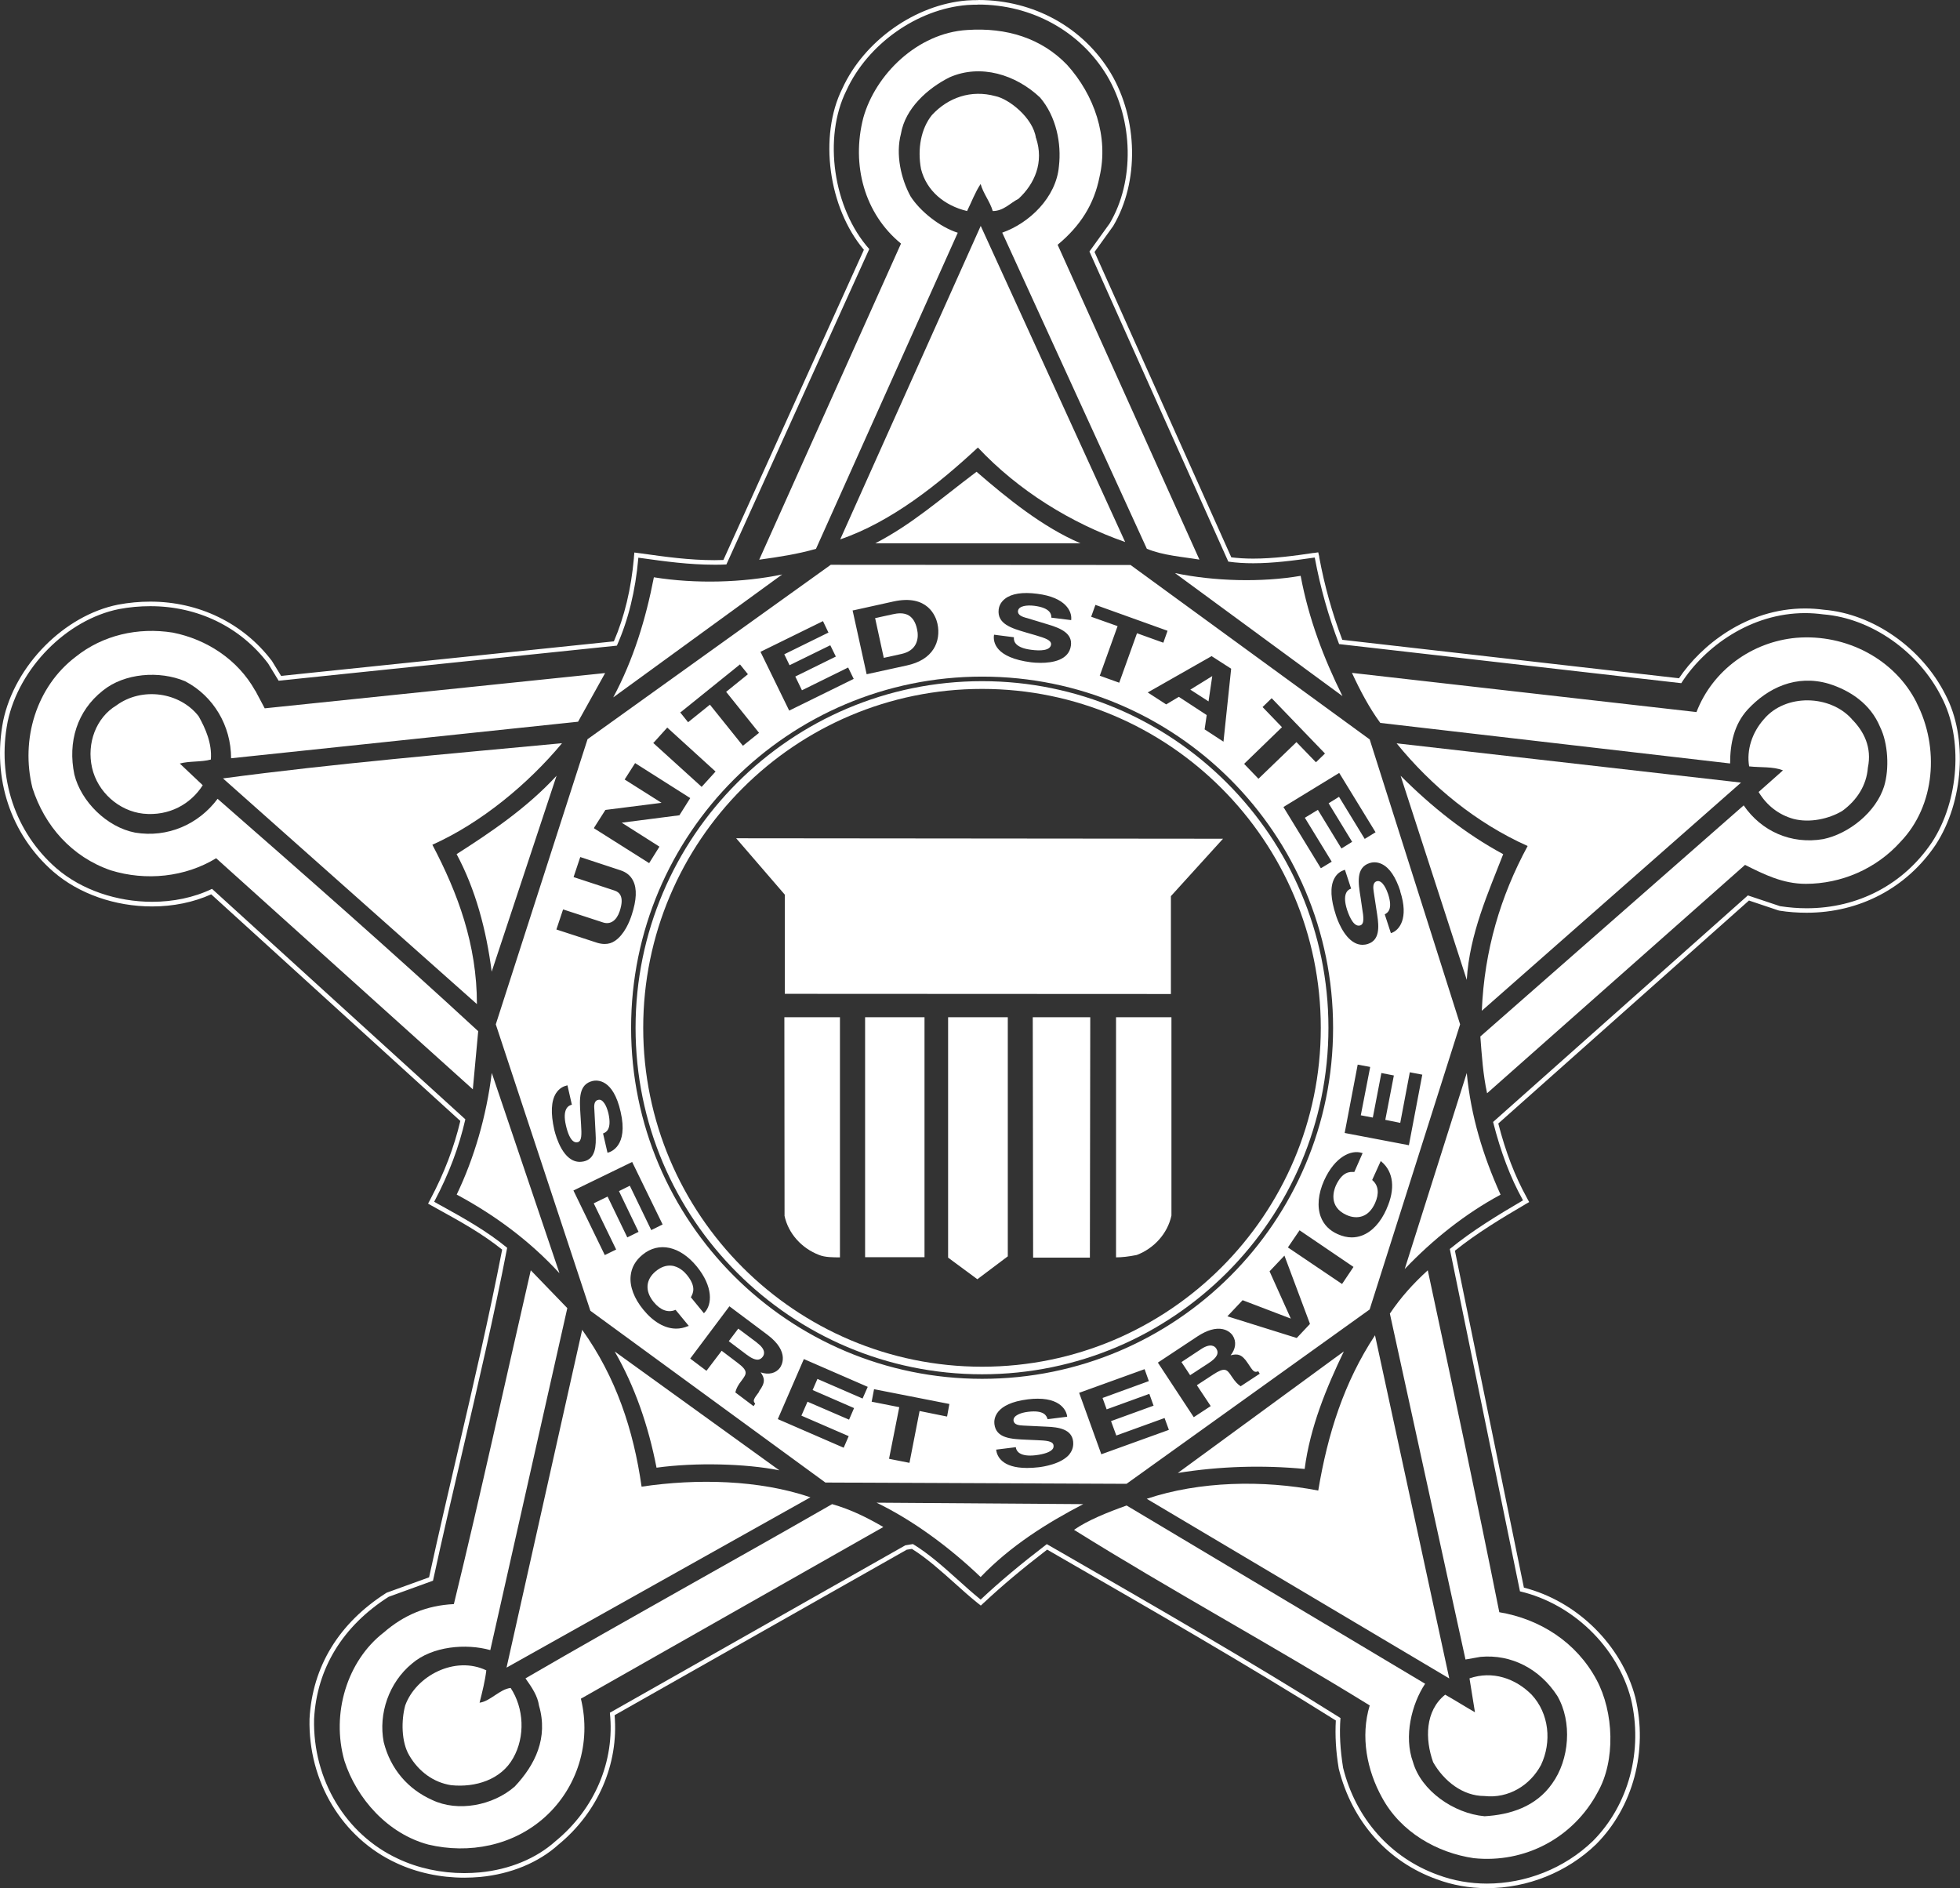<?xml version="1.0" encoding="UTF-8"?><svg id="secret_service_shield" xmlns="http://www.w3.org/2000/svg" viewBox="0 0 215.1 207.2"><rect x="0" y="0" width="215.1" height="207.2" fill="#333333" stroke="none"/><defs><style>.cls-1{fill:#fff;}</style></defs><path class="cls-1" d="M107.36,.5c5.86,0,11.18,2.92,14.12,7.79,2.92,4.92,3.05,11.6,.3,16.23l-2.22,3.08,15.24,34.03c.89,.13,1.8,.18,2.73,.18,2.2,0,4.49-.3,6.69-.62h.07s.01,.06,.01,.06c.61,3.26,1.48,6.35,2.66,9.43l37.55,4.29c2.57-4.01,7.63-7.69,13.59-7.69,.66,0,1.33,.05,2.01,.14,5.24,.42,10.45,4.07,12.96,9.07,2.39,4.52,1.94,11.37-1.05,15.94-3.13,4.65-8.13,7.24-13.75,7.24-.96,0-1.93-.08-2.92-.23l-3.53-1.18-27.96,24.86c.84,3.31,1.9,6.11,3.25,8.54l.03,.06-.06,.04c-2.56,1.5-5.5,3.27-7.97,5.3l7.7,37.57c5.79,1.36,10.67,6.08,12.17,11.76,1.37,5.69-.23,11.68-4.17,15.64-3.14,3.03-7.4,4.67-11.62,4.67-1.83,0-3.65-.31-5.37-.95-5.22-1.88-9.02-6.16-10.42-11.75-.32-2-.42-3.74-.29-5.47-9.82-6.18-20.38-12.26-30.59-18.14l-1.64-.94c-2.92,2.24-5.14,4.1-7.21,6.04l-.05,.04-.05-.04c-.81-.66-1.61-1.37-2.45-2.13-1.57-1.41-3.19-2.86-4.93-3.92l-.84,.14-32.42,18.37c.57,5.3-1.66,10.57-5.97,14.1-2.1,1.89-5.04,3.11-8.29,3.42-.57,.05-1.14,.08-1.71,.08-2.55,0-5.08-.54-7.26-1.57-5.76-2.66-9.38-8.69-9.23-15.34,.3-5.55,3.13-10.19,8.18-13.41l4.87-1.77c1.03-4.74,2.14-9.51,3.22-14.13,1.7-7.31,3.47-14.87,4.92-22.4-2.26-1.86-4.76-3.25-7.18-4.59-.26-.14-.52-.28-.77-.43l-.06-.03,.03-.06c1.6-3.03,2.7-5.97,3.39-8.99l-27.8-25.29c-1.99,.96-4.27,1.42-6.57,1.42-3.83,0-7.73-1.28-10.5-3.67-4.55-3.96-6.55-9.98-5.36-16.09,1.24-5.9,6.49-11.21,12.21-12.36,1.16-.22,2.32-.32,3.45-.32,5.16,0,9.84,2.23,12.92,6.28l1.16,1.9,37.12-3.85c1.25-2.8,2.04-6.02,2.35-9.57v-.08s.31,.04,.31,.04c2.58,.36,5.23,.73,8.06,.73,.43,0,.86,0,1.3-.03l15.68-34.61c-3.96-4.44-5.09-12.23-2.51-17.4,2.32-5.08,7.76-8.94,13.25-9.38,.41-.03,.82-.04,1.23-.04m0-.5c-.42,0-.84,.01-1.26,.04-5.66,.45-11.28,4.43-13.67,9.67-2.6,5.21-1.53,13.08,2.37,17.69l-15.42,34.04c-.33,.01-.65,.02-.97,.02-2.78,0-5.42-.37-7.97-.73l-.31-.04-.52-.07-.05,.52v.08c-.3,3.38-1.04,6.46-2.2,9.15l-36.52,3.79-1-1.63v-.02s-.03-.02-.03-.02c-3.13-4.12-7.99-6.48-13.32-6.48-1.17,0-2.36,.11-3.54,.33-5.91,1.18-11.33,6.66-12.61,12.75-1.23,6.3,.83,12.49,5.52,16.57,2.79,2.41,6.74,3.8,10.83,3.8,2.32,0,4.55-.46,6.48-1.33l27.34,24.87c-.68,2.87-1.75,5.69-3.28,8.58l-.03,.06-.23,.43,.42,.24,.06,.03,.46,.26,.31,.17c2.32,1.28,4.72,2.61,6.88,4.35-1.44,7.42-3.17,14.86-4.85,22.06-1,4.3-2.13,9.13-3.17,13.9l-4.61,1.67-.05,.02-.05,.03c-5.2,3.32-8.1,8.09-8.41,13.81-.16,6.87,3.58,13.07,9.52,15.82,2.24,1.05,4.83,1.61,7.47,1.61,.59,0,1.18-.03,1.75-.08,3.36-.32,6.4-1.58,8.58-3.55,4.33-3.55,6.62-8.84,6.16-14.2l32.06-18.16,.57-.09c1.65,1.03,3.2,2.43,4.7,3.77,.84,.76,1.64,1.47,2.47,2.14l.05,.04,.34,.27,.32-.3,.05-.04c1.99-1.86,4.13-3.66,6.91-5.8l1.35,.78c10.12,5.83,20.58,11.85,30.33,17.97-.09,1.67,0,3.36,.32,5.28,1.45,5.8,5.36,10.21,10.74,12.14,1.74,.65,3.6,.98,5.54,.98,4.43,0,8.79-1.75,11.96-4.81,4.07-4.08,5.72-10.26,4.31-16.12-1.51-5.76-6.4-10.56-12.23-12.05l-7.57-36.97c2.4-1.93,5.21-3.62,7.67-5.06l.06-.04,.42-.24-.23-.42-.03-.06c-1.29-2.33-2.32-4.99-3.13-8.14l27.51-24.47,3.25,1.09h.04s.04,.02,.04,.02c1,.16,2.01,.23,3,.23,5.81,0,10.97-2.72,14.16-7.46,3.08-4.71,3.54-11.78,1.08-16.45-2.58-5.14-7.95-8.9-13.36-9.34-.66-.09-1.36-.14-2.05-.14-6.44,0-11.43,4.07-13.84,7.66l-36.95-4.22c-1.12-2.96-1.95-5.93-2.53-9.06v-.07s-.11-.47-.11-.47l-.47,.07h-.07c-2.03,.31-4.39,.62-6.61,.62-.86,0-1.65-.05-2.39-.14l-15.01-33.51,2.05-2.85c2.86-4.82,2.74-11.71-.27-16.78C118.88,3,113.44,0,107.36,0h0Z"/><g><path class="cls-1" d="M150.3,81.13l-26.23-19.13-32.9-.02-26.69,19.14-10.07,31.29,10.38,31.43,25.79,18.85,33.05,.14,26.68-19.13,9.93-31.29-9.93-31.29Zm3.36,16.67c.99,3.02-.13,4.3-.95,4.58l-.07,.02-.02-.07-.65-1.99,.05-.03c.24-.14,.88-.5,.31-2.22-.13-.38-.6-1.59-1.25-1.38-.46,.15-.38,.76-.32,1.17l.38,2.5c.22,1.42,.25,2.79-1.01,3.2-.2,.07-.4,.1-.6,.1-.29,0-.57-.07-.84-.21-1.28-.66-1.96-2.65-2.08-3.04-.58-1.76-.65-3.11-.19-4,.3-.6,.77-.85,1.11-.96l.07-.02,.68,2.07-.07,.02c-.3,.11-.94,.55-.37,2.32,.3,.89,.79,1.9,1.44,1.69,.46-.15,.38-.87,.2-1.94l-.16-1.1c-.26-1.62-.54-3.3,.99-3.8,.25-.08,.76-.18,1.36,.12,.83,.41,1.5,1.41,2.01,2.97Zm-6.65-12.92l3.95,6.45-1.19,.73-2.82-4.62-1.14,.71,2.58,4.23-1.17,.73-.04-.06-2.55-4.18-1.43,.87,2.95,4.82-1.19,.72-.04-.06-4.07-6.66,6.12-3.74,.04,.06Zm-10.42-1.11l4.1-3.97-2.13-2.21,1-.97,5.85,6.07-.99,.96-.05-.05-2.09-2.16-4.17,4.02-1.57-1.63,.05-.05Zm-3.58-11.74l2.1,1.35v.04s-.84,7.97-.84,7.97l-2.07-1.35,.23-1.57-3.06-2-1.39,.83-2.02-1.31,.1-.06,6.91-3.93,.04,.02Zm-12.8-5.65l.07,.02,7.85,2.82-.02,.07-.44,1.24-2.89-1.04-1.95,5.43-2.14-.77,.03-.07,1.93-5.37-2.9-1.03,.47-1.31Zm-11.12,3.34v-.07s2.18,.28,2.18,.28v.07c-.03,.4,.19,1.1,1.92,1.31,.93,.12,2.06,.12,2.16-.58,.04-.47-.6-.69-1.67-1.01l-1.07-.31c-1.57-.46-3.2-.93-3.01-2.53,.03-.26,.16-.76,.69-1.17,.73-.57,1.92-.76,3.54-.55,3.14,.39,3.82,1.95,3.73,2.82v.07s-2.18-.27-2.18-.27v-.06c-.01-.25-.04-1.01-1.87-1.24-.78-.1-1.72,0-1.79,.56-.06,.47,.5,.65,.91,.77h.03s2.4,.73,2.4,.73c1.38,.41,2.63,.98,2.47,2.28-.2,1.63-2.03,1.92-3.33,1.92-.43,0-.8-.03-1.04-.06-3.95-.51-4.17-2.24-4.08-2.96Zm-15.44-2.74l4.38-.97c3.8-.84,4.68,1.65,4.85,2.43,.22,.99,.07,2-.43,2.78-.57,.9-1.56,1.51-2.95,1.81l-4.39,.96-1.54-7,.07-.02Zm-10.11,4.51l6.78-3.33,.03,.07,.57,1.19-.07,.03-4.78,2.35,.58,1.2,4.47-2.19,.61,1.24-4.45,2.19,.73,1.51,5.07-2.5,.61,1.25-7.08,3.48-3.15-6.45,.07-.03Zm-8.83,6.66l6.5-5.24,.87,1.08-2.39,1.93,3.61,4.5-1.77,1.42-3.62-4.51-2.4,1.93-.04-.06-.82-1.02,.06-.05Zm-2.96,3.33l1.48-1.64,.05,.05,5.25,4.78-.05,.05-1.48,1.63-.05-.05-5.26-4.77,.05-.05Zm-6.54,9.33l1.23-1.93,6.16-.78-4.05-2.56,.04-.06,1.11-1.74,.06,.04,5.99,3.8-1.19,1.89h-.03s-6.3,.81-6.3,.81l4.14,2.63-1.13,1.81-.06-.04-6-3.79,.04-.06Zm-3.41,8.99l.07,.02,4.32,1.41c.8,.26,1.48-.21,1.82-1.24,.26-.79,.28-1.36,.08-1.75-.13-.25-.35-.42-.67-.52l-4.47-1.47,.02-.07,.71-2.13,4.4,1.45c.66,.21,1.13,.6,1.4,1.15,.44,.87,.38,2.12-.15,3.74-.24,.76-.81,2.15-1.83,2.85-.35,.24-.72,.35-1.14,.35-.24,0-.51-.04-.79-.12l-4.51-1.47,.73-2.19Zm-.97,24.18c-.41-1.81-.35-3.16,.19-4.01,.36-.56,.84-.77,1.18-.85l.07-.02,.02,.07,.47,2.06-.07,.02c-.31,.08-1,.46-.58,2.26,.21,.92,.5,1.53,.84,1.75,.14,.09,.29,.12,.45,.08,.45-.1,.44-.83,.37-1.92l-.07-1.13c-.11-1.7-.21-3.3,1.35-3.67,.51-.11,2.25-.21,3.06,3.39,.88,3.79-1.13,4.41-1.37,4.47l-.07,.02-.49-2.12,.06-.02c.25-.11,.93-.39,.53-2.19-.11-.44-.26-.83-.44-1.09-.21-.31-.44-.45-.68-.38-.47,.09-.47,.65-.42,1.13l.13,2.52c.09,1.44-.01,2.81-1.29,3.1-.15,.03-.3,.05-.44,.05-1.8,0-2.59-2.65-2.8-3.51Zm7.98,11.74l-2.13-4.41-1.52,.74,2.46,5.07-1.25,.61-.03-.07-3.41-7.02,.07-.03,6.38-3.1,.03,.07,3.31,6.79-1.25,.62-.03-.07-2.32-4.8-1.19,.59,2.15,4.47-1.24,.61-.03-.07Zm6.68,9.81c-.42,.18-.85,.27-1.28,.27-1.23,0-2.5-.72-3.61-2.08-1.01-1.23-1.51-2.55-1.39-3.71,.09-.91,.53-1.69,1.32-2.33,1.77-1.45,4.1-.94,5.93,1.29,1.82,2.23,1.71,4.19,.85,5.08l-.06,.06-1.43-1.75,.02-.04c.21-.39,.61-1.12-.47-2.43-.22-.27-.84-.92-1.69-1-.58-.05-1.15,.15-1.71,.61-1.12,.92-1.21,2.18-.24,3.37,.73,.9,1.57,1.21,2.36,.89l.05-.02,1.45,1.76-.09,.04Zm7.84,7.17c-.62,.83-.73,.99-.48,1.3l.03,.04-.18,.27-1.99-1.5v-.05c.1-.41,.3-.78,.7-1.29,.53-.72,.75-1.02-.52-1.96l-1.69-1.28-1.67,2.2-1.78-1.34,.04-.06,4.26-5.68,4.18,3.13c2.53,1.91,1.49,3.44,1.37,3.61-.44,.61-1.25,.81-2.12,.51,.42,.6,.57,1.09-.18,2.08Zm11.33,.77l-4.95-2.15-.53,1.22,4.55,1.98-.55,1.27-4.56-1.97-.67,1.53,5.19,2.25-.55,1.27-7.23-3.14,.03-.07,2.83-6.52,7.01,3.05-.56,1.27Zm9.29,1.97h-.07s-2.96-.6-2.96-.6l-1.11,5.69-2.23-.44v-.07s1.11-5.6,1.11-5.6l-3.03-.6,.26-1.36h.07s8.2,1.61,8.2,1.61l-.25,1.36Zm-34.69-42.65c0-21.29,17.25-38.54,38.53-38.54s38.51,17.25,38.51,38.54-17.25,38.52-38.51,38.52-38.53-17.25-38.53-38.52Zm48.14,46.76c-.9,1.13-2.98,1.41-3.38,1.46-.48,.06-.92,.08-1.31,.08-2.78,0-3.29-1.32-3.38-1.95v-.07s.06,0,.06,0l2.1-.26v.07c.06,.32,.37,1.03,2.2,.81,.94-.12,1.57-.35,1.82-.66,.1-.12,.13-.26,.11-.41-.05-.48-.77-.54-1.86-.58l-1.14-.05c-1.63-.07-3.31-.14-3.49-1.72-.06-.52,.02-2.26,3.68-2.71,.39-.05,.74-.07,1.07-.07,2.89,0,3.21,1.7,3.23,1.91v.07s-2.14,.27-2.14,.27l-.02-.06c-.1-.29-.34-.97-2.13-.75-.77,.09-1.65,.4-1.59,.97,.05,.44,.57,.52,1.08,.54l2.53,.12c1.36,.05,2.77,.28,2.93,1.61,.06,.52-.07,.99-.39,1.39Zm10.8-2.61l-7.34,2.65-.02-.07-2.41-6.68,.07-.02,7.11-2.57,.03,.07,.44,1.24-5.08,1.85,.45,1.25,4.68-1.7,.03,.07,.44,1.23-.07,.02-4.6,1.67,.58,1.58,5.3-1.92,.02,.07,.45,1.23-.07,.02Zm7.98-4.8l-.04-.03c-.3-.2-.56-.44-.99-1.09-.24-.37-.43-.63-.7-.69-.29-.06-.67,.09-1.31,.51l-1.79,1.17,1.52,2.29-1.86,1.22-.04-.06-3.9-5.93,.06-.04,4.29-2.84c1.06-.69,1.99-.96,2.78-.79,.69,.15,1.01,.59,1.09,.71,.42,.65,.33,1.46-.24,2.16,.73-.19,1.23-.16,1.9,.88,.57,.87,.68,1.02,1.08,.89l.06-.02,.16,.27-2.07,1.36Zm7.56-6.83l-1.42,1.51h-.04s-7.58-2.37-7.58-2.37l1.67-1.77,5.29,2.02-2.33-5.18,.03-.04,1.6-1.69,2.8,7.48-.03,.03Zm3.54-4.41l-.06-.04-5.88-3.97,1.28-1.88,5.92,4.02-1.26,1.88Zm4.89-8.23c-.66,1.49-1.59,2.49-2.69,2.91-.37,.14-.75,.21-1.13,.21-.5,0-1.01-.12-1.53-.35-.91-.4-1.54-1.04-1.87-1.9-.42-1.11-.29-2.53,.36-3.99,1.19-2.63,2.99-3.41,4.15-3.03l.08,.02-.91,2.07h-.05c-.44-.02-1.26-.06-1.98,1.5-.23,.53-.83,2.31,1.17,3.22,.62,.28,1.24,.32,1.78,.12,.57-.21,1.02-.69,1.35-1.41,.48-1.06,.38-1.95-.27-2.51l-.04-.04,.02-.05,.92-2.03,.07,.06c1.34,1.12,1.55,3.01,.57,5.18Zm2.38-7.01l-6.98-1.33,1.43-7.5,1.36,.25v.07s-1.02,5.24-1.02,5.24l1.32,.25,.94-4.89,1.37,.27-.94,4.87,1.64,.33,1.05-5.55,1.37,.26-1.47,7.74h-.07Z"/><path class="cls-1" d="M98.95,71.76c.75-.17,1.27-.53,1.55-1.08,.29-.58,.24-1.21,.14-1.64-.15-.71-.44-1.2-.87-1.48-.58-.37-1.31-.26-1.8-.15l-1.93,.42,.95,4.36,1.96-.43Z"/><polygon class="cls-1" points="133.04 74.19 130.63 75.68 132.63 76.97 133.04 74.19"/><path class="cls-1" d="M83.09,147.35l-2.07-1.55-1.04,1.38,1.95,1.47c.55,.42,.98,.59,1.29,.55,.19-.03,.35-.13,.49-.32,.19-.26,.35-.8-.63-1.52Z"/><path class="cls-1" d="M131.81,148.05l-2.15,1.42,.95,1.44,2.04-1.33c.92-.6,1.16-1.09,.82-1.61-.14-.21-.59-.63-1.66,.08Z"/></g><path class="cls-1" d="M107.78,74.75c-20.97,0-38.03,17.06-38.03,38.04s17.06,38.02,38.03,38.02,38.01-17.06,38.01-38.02-17.05-38.04-38.01-38.04Zm0,75.23c-20.51,0-37.19-16.68-37.19-37.19s16.68-37.19,37.19-37.19,37.17,16.68,37.17,37.19-16.67,37.19-37.17,37.19Z"/><path class="cls-1" d="M128.5,98.33v10.75l-42.37-.02v-10.88l-5.34-6.19,53.43,.05-5.71,6.29m-42.42,35.06c.41,1.97,1.89,3.6,3.81,4.33,.64,.26,1.53,.26,2.28,.26v-26.35h-6.1l.02,21.75m8.84,4.58h6.52v-26.33h-6.52v26.33Zm15.66-.1v-26.23h-6.55v26.38l3.21,2.37,3.35-2.52m9.04-26.23h-6.31l.04,26.38h6.23c0-8.15,.04-17.09,.04-26.38m8.91,21.75v-21.75s-6.08,0-6.08,0v26.35q.97,0,2.27-.26c1.92-.73,3.39-2.37,3.81-4.33"/><path class="cls-1" d="M118.58,59.62h-22.52c4.01-2.08,6.9-4.67,11.11-7.85,3.42,2.96,7.27,6.08,11.41,7.85"/><path class="cls-1" d="M67.3,76.53c2.22-4.15,3.57-8.59,4.46-13.18,4.58,.74,9.78,.59,14.08-.31l-18.54,13.49"/><path class="cls-1" d="M142.74,63.19c.89,4.75,2.53,9.04,4.59,13.2l-18.38-13.5c4.31,.9,9.49,1.04,13.79,.3"/><path class="cls-1" d="M164.97,93.73c-1.61,4.15-3.7,8.75-4,13.8l-7.26-22.4c3.41,3.41,7.11,6.37,11.25,8.6"/><path class="cls-1" d="M164.68,131.1c-3.86,2.08-7.4,4.89-10.52,8.16l6.81-21.51c.46,4.76,1.78,9.06,3.71,13.35"/><path class="cls-1" d="M143.19,161.2c-4.6-.44-9.32-.3-13.93,.44l18.22-13.34c-1.92,4-3.7,8.3-4.3,12.89"/><path class="cls-1" d="M118.88,165.06c-4,2.08-8,4.59-11.26,8-3.4-3.25-7.41-6.22-11.42-8.16l22.68,.16"/><path class="cls-1" d="M85.53,161.35c-3.7-.74-9.19-.88-13.48-.29-.89-4.59-2.38-8.91-4.59-12.75l18.07,13.04"/><path class="cls-1" d="M61.38,139.7c-3.27-3.56-7.11-6.38-11.26-8.61,1.92-4,3.26-8.59,3.85-13.35l7.42,21.95"/><path class="cls-1" d="M53.96,106.63c-.59-4.6-1.78-9.05-3.85-12.9,3.71-2.37,7.7-5.05,10.97-8.6l-7.12,21.5"/><path class="cls-1" d="M117.12,7.13c2.95,3.27,4.59,7.87,3.54,12.31-.59,2.97-2.09,5.35-4.59,7.42l15.56,34.55c-1.79-.3-4-.45-5.77-1.19l-15.87-34.69c2.97-1.04,5.92-3.86,6.22-7.27,.3-2.52-.3-5.49-2.07-7.56-2.67-2.52-6.52-3.71-9.92-2.22-2.39,1.19-4.89,3.41-5.35,6.22-.59,2.23,0,4.9,1.05,6.83,1.03,1.64,3.26,3.41,5.19,4.01l-15.56,34.69c-2.08,.59-4.01,.88-6.23,1.19l15.56-34.69c-4-3.27-5.47-8.61-4.14-13.79,1.32-4.75,5.94-9.33,11.41-9.65,4.3-.29,8.15,.89,10.98,3.85"/><path class="cls-1" d="M113.7,15.14c.89,2.67-.15,5.04-1.93,6.68-.89,.44-1.63,1.34-2.82,1.34-.3-1.04-1.05-1.93-1.33-2.97-.6,.89-1.04,2.08-1.49,2.97-2.52-.61-4.44-2.23-5.05-4.6-.42-2.23,0-4.45,1.19-5.93,1.78-1.93,4.3-2.81,6.97-2.08,1.48,.3,4.14,2.38,4.45,4.6"/><path class="cls-1" d="M123.48,59.48c-5.93-2.07-11.71-5.63-16.16-10.37-4.3,4-9.48,8.15-15.11,10.08l15.42-34.4,15.85,34.69"/><path class="cls-1" d="M210.34,77.13c2.51,4.89,2.07,11.26-1.78,15.26-2.68,2.98-6.52,4.6-10.39,4.6-2.51,0-4.59-1.04-6.66-2.08l-28.31,25.06c-.45-2.08-.58-4.15-.74-6.23l28.9-25.36c1.93,2.82,5.19,4.31,8.74,3.7,2.82-.59,5.78-2.96,6.67-5.79,.59-1.92,.44-4.74-.44-6.51-1.04-2.52-3.26-4.01-5.64-4.75-3.56-1.04-6.67,.44-8.89,2.83-1.48,1.62-1.93,3.7-1.93,5.92l-38.39-4.45c-1.19-1.62-2.22-3.56-3.11-5.49l37.81,4.3c1.77-4.59,6.08-7.71,10.96-8.15,5.48-.45,10.82,2.36,13.2,7.12"/><path class="cls-1" d="M203.22,78.91c1.34,1.34,2.23,3.11,1.77,5.33-.15,1.93-1.18,3.56-2.81,4.75-1.48,.88-3.56,1.33-5.33,.88-1.62-.44-2.97-1.48-3.85-2.96l2.67-2.37c-1.05-.44-2.52-.3-3.71-.44-.3-1.78,.31-3.71,1.63-5.19,2.38-2.81,7.26-2.67,9.64,0"/><path class="cls-1" d="M162.62,110.93c.28-6.67,2.06-12.6,5.03-18.09-5.64-2.53-10.52-6.53-14.38-11.27l37.8,4.31-28.46,25.05"/><path class="cls-1" d="M164.54,176.92c4.44,.74,8.45,3.27,10.67,7.41,1.92,3.57,2.09,8.9,.14,12.32-2.66,5.02-7.99,7.85-13.62,7.26-4-.59-8-2.83-10.07-6.67-1.64-2.97-2.38-6.67-1.34-10.09-10.82-6.68-21.77-12.6-32.45-19.27,1.47-1.04,3.7-1.93,5.77-2.67l32.76,19.56c-1.48,2.22-2.36,5.79-1.33,8.6,.89,3.12,4.44,5.63,7.85,5.94,2.82-.16,5.64-1.05,7.41-3.57,1.93-2.66,2.22-6.81,.58-9.63-1.92-2.97-5.04-4.6-8.44-4.29l-1.64,.29-8.3-37.96c1.2-1.78,2.53-3.26,4.16-4.75,2.67,12.46,5.33,24.91,7.85,37.52"/><path class="cls-1" d="M168.09,185.97c1.93,2.08,2.22,5.19,1.03,7.71-1.19,2.23-3.56,3.71-6.22,3.41-2.37,0-4.44-1.64-5.62-3.71-.9-2.52-.9-5.63,1.32-7.41,1.05,.59,2.22,1.33,3.27,1.93l-.6-3.72c2.52-.87,5.04,0,6.82,1.79"/><path class="cls-1" d="M125.86,164.47c5.77-1.93,12.73-2.08,18.81-.9,1.04-6.22,2.82-11.86,6.23-17.04l8.15,37.66-33.19-19.71"/><path class="cls-1" d="M53.82,181.08c-2.68-.75-6.38-.44-8.61,1.48-2.52,2.07-3.7,5.49-3.1,8.61,.74,2.96,2.67,5.18,5.33,6.36,2.81,1.34,6.66,.61,9.05-1.48,2.23-2.37,3.7-5.33,2.66-8.89-.15-1.04-.73-1.92-1.48-2.98,10.96-6.37,22.52-12.73,33.65-19.12,2.07,.59,3.85,1.48,5.62,2.51l-33.19,18.84c1.19,4.89-.44,9.78-3.86,12.91-3.56,3.26-8.45,4.15-12.88,3.1-4.46-1.19-7.87-5.04-9.21-9.19-1.48-5.19,.3-10.98,4.31-14.08,2.22-1.93,4.73-2.98,7.7-3.12,2.97-12.16,5.64-24.46,8.44-36.63l4.01,4.15-8.45,37.52"/><path class="cls-1" d="M53.37,183.3c-.14,1.18-.44,2.36-.74,3.55,1.19-.16,2.2-1.48,3.41-1.62,1.46,2.21,1.62,5.33,.28,7.69-1.32,2.38-4.15,3.26-6.82,2.98-1.92-.3-3.55-1.49-4.59-3.27-.88-1.48-.88-3.86-.44-5.48,1.19-3.27,5.48-5.49,8.9-3.85"/><path class="cls-1" d="M70.42,163.14c6.07-.9,12.89-.75,18.52,1.17l-33.35,18.69,8.3-37.07c3.71,5.19,5.63,10.97,6.52,17.21"/><path class="cls-1" d="M28.02,75.79l1.03,1.94,37.36-3.87-2.97,5.34-38.08,4.01c0-3.56-1.92-6.82-5.04-8.45-2.82-1.19-6.67-.9-9.04,1.03-2.83,2.23-3.86,5.64-3.12,9.2,.73,2.96,3.56,5.78,6.67,6.38,3.56,.59,6.96-.9,9.05-3.71,9.49,8.3,19.12,16.75,28.6,25.5l-.59,6.38-28.17-25.36c-3.4,2.08-7.7,2.52-11.56,1.33-4.3-1.48-7.27-4.89-8.6-9.04-1.33-5.35,.44-11.12,4.74-14.39,2.97-2.38,6.83-3.27,10.67-2.66,3.71,.74,7.12,2.95,9.03,6.36"/><path class="cls-1" d="M21.8,78.6c.75,1.34,1.48,2.97,1.34,4.75-1.03,.29-2.38,.15-3.41,.44l2.52,2.38c-1.33,2.08-3.7,3.41-6.53,3.12-2.66-.29-5.02-2.37-5.62-5.05-.6-2.67,.44-5.48,2.66-6.82,2.81-2.07,6.97-1.48,9.04,1.18"/><path class="cls-1" d="M61.67,81.57c-3.7,4.45-8.89,8.75-14.22,11.13,2.81,5.34,4.89,10.96,4.89,17.49l-27.87-24.77c12.31-1.64,24.6-2.67,37.19-3.86"/></svg>